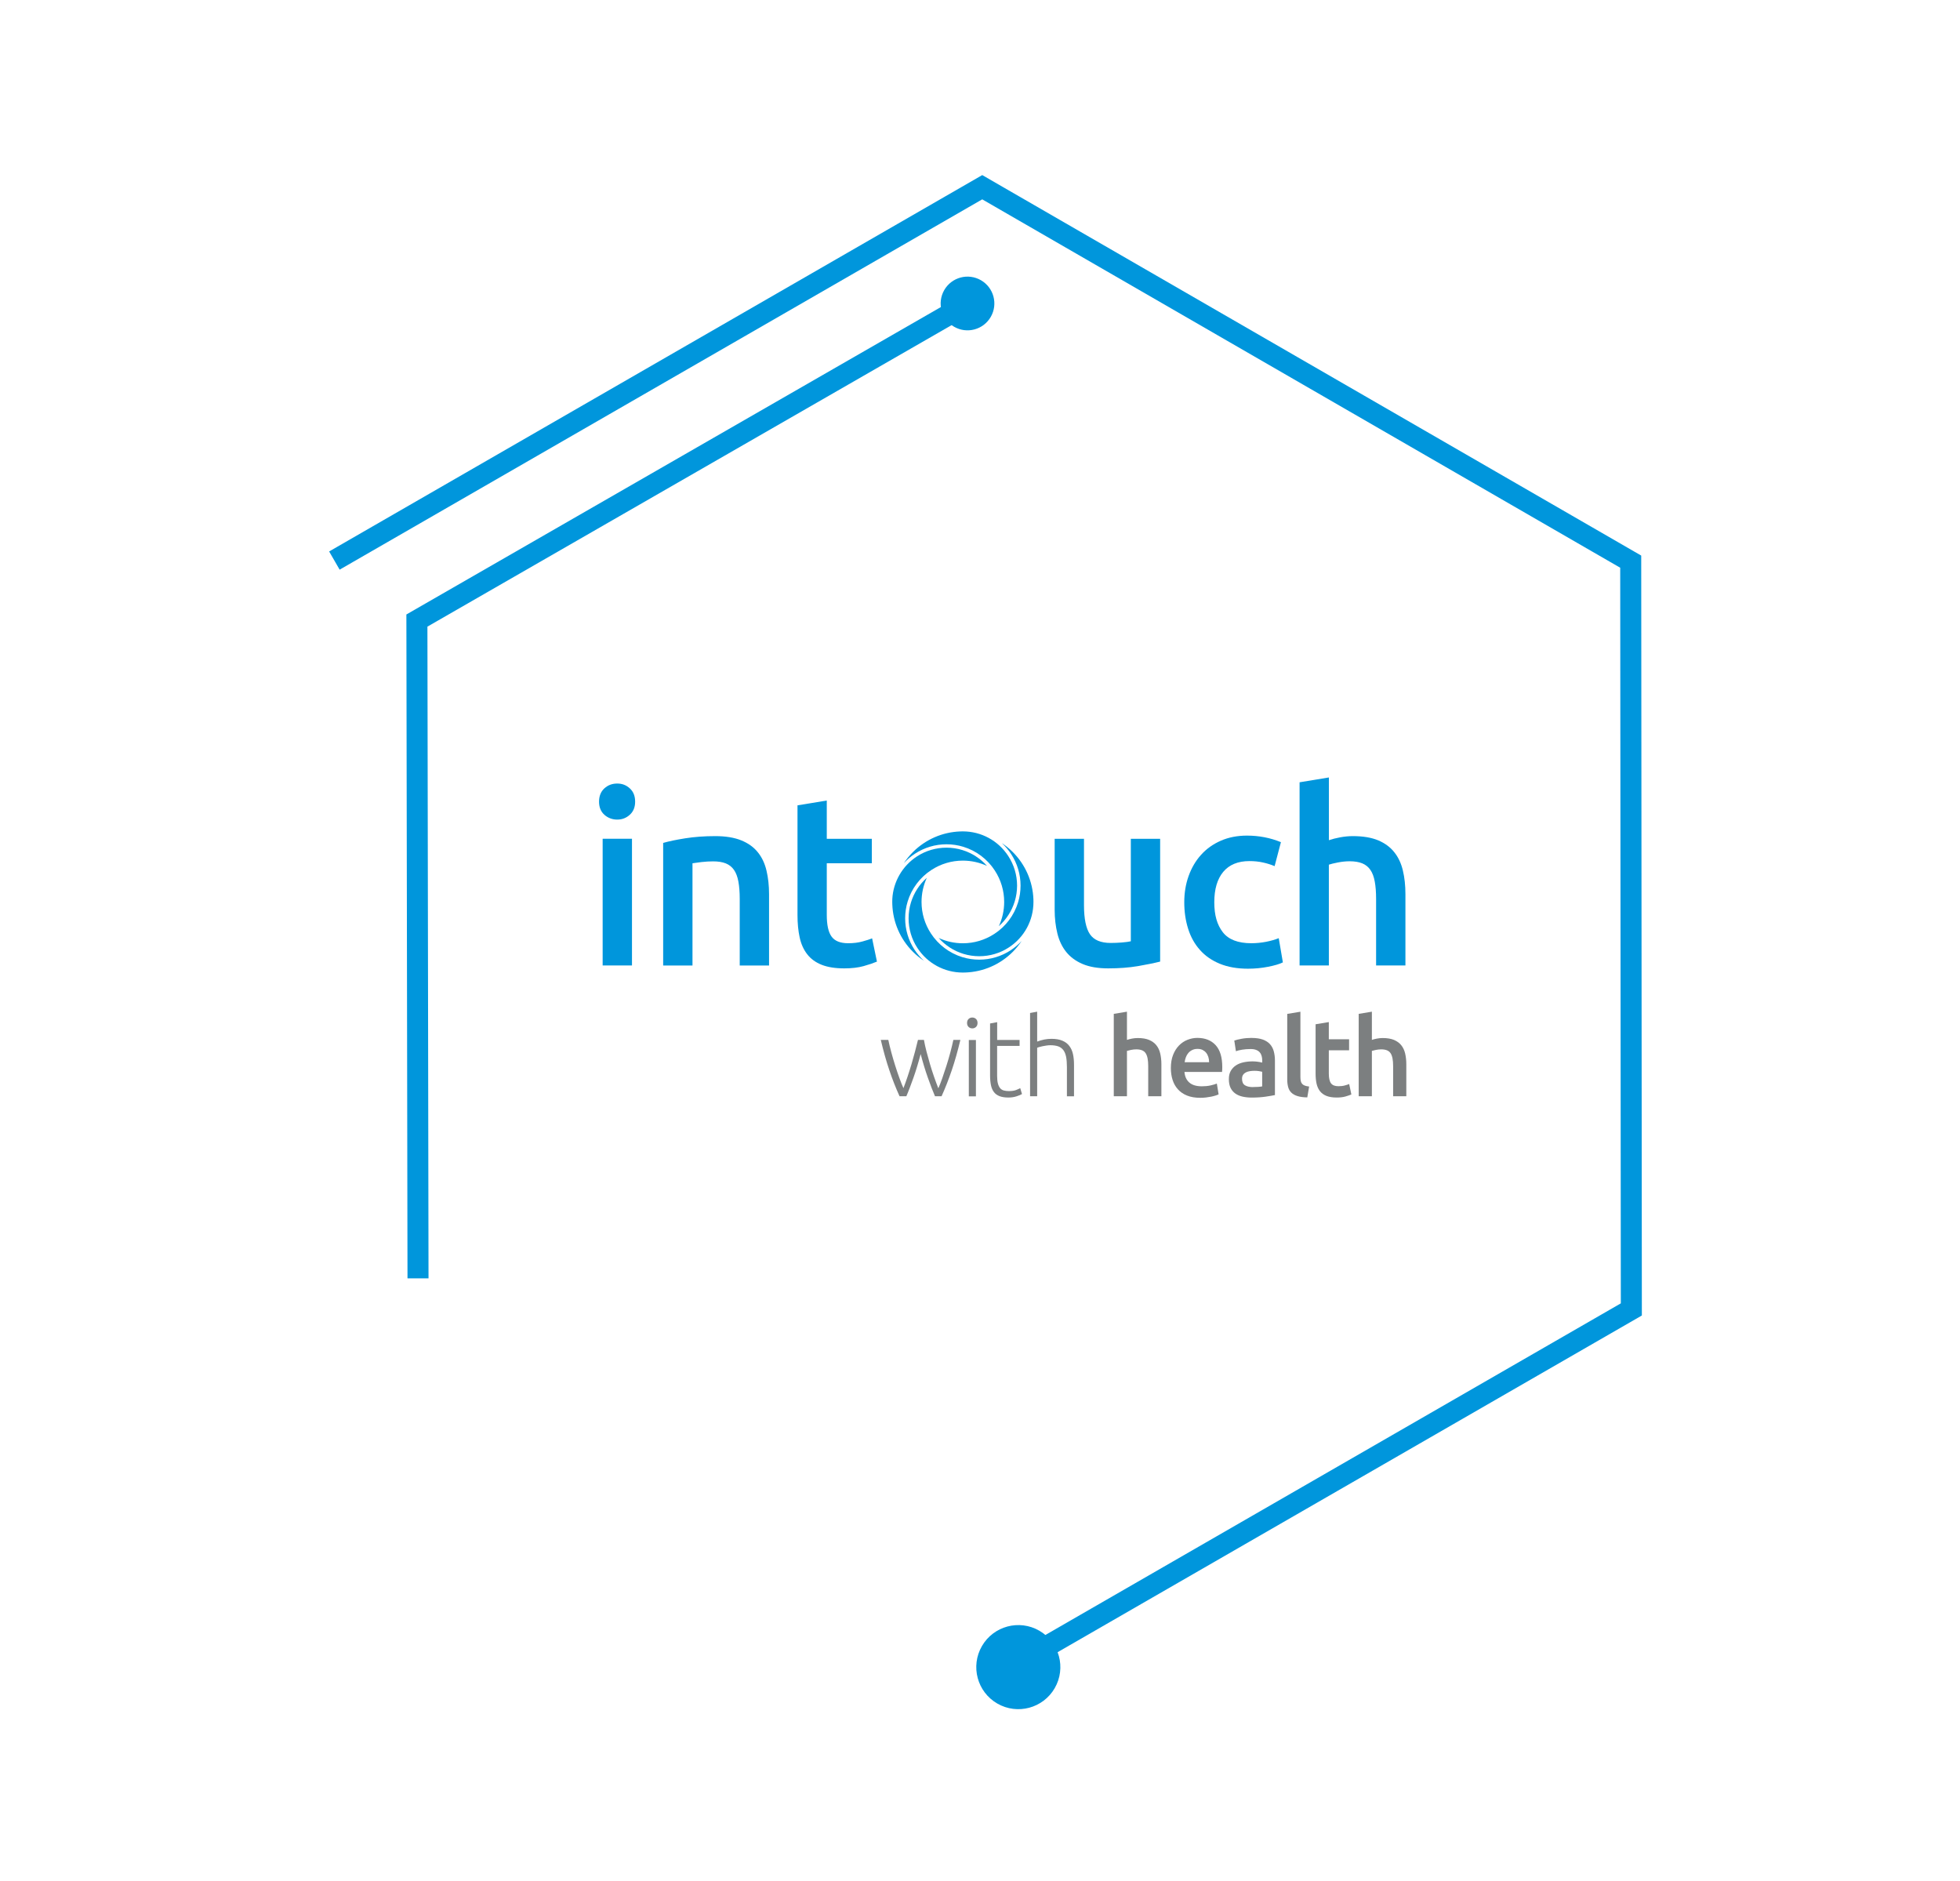 <svg width="373" height="358" viewBox="0 0 373 358" fill="none" xmlns="http://www.w3.org/2000/svg">
<path d="M187.165 320.211L310.454 249.168L310.335 106.875L186.926 35.625L63.637 106.668" stroke="#0096DC" stroke-width="4"/>
<path d="M190.792 322.43C187.922 320.773 186.939 317.103 188.596 314.233C190.252 311.364 193.922 310.38 196.792 312.037C199.662 313.694 200.645 317.364 198.988 320.233C197.331 323.103 193.662 324.086 190.792 322.43Z" fill="#0096DC" stroke="#0096DC" stroke-width="4"/>
<path d="M187.844 55.681L79.338 118.085L79.549 243.255" stroke="#0096DC" stroke-width="4"/>
<path d="M185.678 55.055C187.165 55.913 187.675 57.815 186.816 59.303C185.957 60.792 184.054 61.301 182.568 60.443C181.081 59.584 180.571 57.682 181.43 56.194C182.289 54.706 184.191 54.197 185.678 55.055Z" fill="#0096DC" stroke="#0096DC" stroke-width="4"/>
<path d="M175.833 197.888C175.956 198.576 176.115 199.318 176.318 200.095C176.522 200.872 176.742 201.667 176.981 202.48C177.219 203.292 177.475 204.087 177.749 204.873C178.023 205.659 178.297 206.4 178.57 207.089C178.809 206.568 179.056 205.923 179.321 205.173C179.586 204.422 179.851 203.628 180.116 202.789C180.381 201.95 180.628 201.111 180.857 200.254C181.087 199.398 181.272 198.612 181.431 197.879H182.765C182.262 199.989 181.723 201.905 181.131 203.645C180.54 205.385 179.895 207.036 179.188 208.599H177.934C177.723 208.114 177.511 207.566 177.272 206.966C177.043 206.365 176.804 205.72 176.566 205.04C176.318 204.352 176.089 203.636 175.859 202.886C175.63 202.135 175.418 201.367 175.206 200.572C174.994 201.367 174.782 202.135 174.552 202.886C174.323 203.645 174.093 204.36 173.846 205.049C173.599 205.738 173.369 206.374 173.139 206.974C172.91 207.575 172.698 208.114 172.486 208.599H171.188C170.481 207.036 169.828 205.385 169.245 203.645C168.653 201.905 168.115 199.98 167.62 197.879H169.051C169.201 198.612 169.395 199.406 169.625 200.254C169.854 201.102 170.102 201.95 170.366 202.78C170.631 203.619 170.896 204.413 171.17 205.155C171.444 205.906 171.691 206.542 171.93 207.063C172.194 206.374 172.459 205.632 172.724 204.846C172.989 204.06 173.236 203.257 173.475 202.462C173.705 201.658 173.925 200.863 174.137 200.086C174.34 199.3 174.526 198.567 174.694 197.879H175.859L175.833 197.888Z" fill="#7C7F80"/>
<path d="M185.723 208.617H184.372V197.896H185.723V208.617ZM186.032 194.655C186.032 194.973 185.935 195.229 185.741 195.415C185.546 195.6 185.317 195.689 185.034 195.689C184.752 195.689 184.522 195.592 184.328 195.415C184.134 195.229 184.036 194.973 184.036 194.655C184.036 194.338 184.134 194.081 184.328 193.896C184.522 193.711 184.752 193.622 185.034 193.622C185.317 193.622 185.546 193.719 185.741 193.896C185.935 194.081 186.032 194.338 186.032 194.655Z" fill="#7C7F80"/>
<path d="M189.759 197.887H194.033V199.027H189.759V204.731C189.759 205.341 189.812 205.835 189.918 206.215C190.024 206.595 190.174 206.886 190.359 207.098C190.554 207.31 190.783 207.442 191.066 207.513C191.339 207.584 191.649 207.619 191.975 207.619C192.54 207.619 193 207.557 193.344 207.425C193.688 207.292 193.962 207.169 194.157 207.063L194.492 208.184C194.298 208.308 193.962 208.449 193.477 208.608C192.991 208.767 192.47 208.846 191.896 208.846C191.234 208.846 190.677 208.758 190.227 208.59C189.776 208.414 189.414 208.158 189.149 207.804C188.876 207.451 188.69 207.01 188.584 206.489C188.478 205.968 188.417 205.341 188.417 204.625V194.753L189.768 194.505V197.905L189.759 197.887Z" fill="#7C7F80"/>
<path d="M196.029 208.608V192.757L197.38 192.51V198.197C197.821 198.029 198.272 197.905 198.731 197.808C199.19 197.72 199.64 197.676 200.1 197.676C200.93 197.676 201.619 197.79 202.175 198.029C202.731 198.267 203.173 198.594 203.5 199.035C203.835 199.468 204.065 199.989 204.197 200.599C204.33 201.208 204.391 201.879 204.391 202.612V208.608H203.04V203.045C203.04 202.285 202.987 201.641 202.89 201.12C202.784 200.59 202.616 200.166 202.369 199.83C202.122 199.503 201.804 199.265 201.407 199.115C201 198.974 200.497 198.894 199.897 198.894C199.658 198.894 199.411 198.912 199.137 198.956C198.863 199 198.616 199.044 198.378 199.088C198.139 199.141 197.936 199.194 197.742 199.247C197.548 199.3 197.433 199.345 197.38 199.371V208.599H196.029V208.608Z" fill="#7C7F80"/>
<path d="M211.959 208.608V192.925L214.467 192.51V197.879C214.741 197.781 215.068 197.702 215.43 197.631C215.801 197.561 216.163 197.525 216.525 197.525C217.399 197.525 218.115 197.649 218.689 197.887C219.263 198.135 219.722 198.47 220.066 198.903C220.411 199.336 220.658 199.857 220.799 200.466C220.94 201.075 221.02 201.755 221.02 202.497V208.599H218.512V202.895C218.512 202.312 218.477 201.817 218.397 201.411C218.318 201.005 218.194 200.669 218.026 200.413C217.85 200.157 217.62 199.972 217.329 199.857C217.037 199.742 216.675 199.68 216.251 199.68C215.924 199.68 215.58 199.715 215.236 199.786C214.891 199.857 214.635 199.919 214.467 199.972V208.599H211.959V208.608Z" fill="#7C7F80"/>
<path d="M230.098 202.117C230.098 201.773 230.054 201.446 229.957 201.137C229.86 200.828 229.718 200.554 229.533 200.325C229.347 200.095 229.118 199.919 228.853 199.786C228.579 199.654 228.261 199.592 227.89 199.592C227.519 199.592 227.166 199.662 226.875 199.813C226.583 199.954 226.336 200.148 226.142 200.378C225.939 200.616 225.789 200.881 225.674 201.19C225.559 201.49 225.488 201.808 225.444 202.126H230.107L230.098 202.117ZM222.822 203.239C222.822 202.285 222.963 201.446 223.245 200.731C223.528 200.016 223.908 199.415 224.376 198.938C224.844 198.461 225.382 198.099 225.992 197.861C226.601 197.623 227.219 197.499 227.855 197.499C229.347 197.499 230.513 197.967 231.352 198.885C232.191 199.813 232.606 201.199 232.606 203.036C232.606 203.168 232.606 203.327 232.597 203.504C232.597 203.68 232.58 203.831 232.562 203.972H225.409C225.48 204.846 225.789 205.517 226.336 205.994C226.884 206.471 227.678 206.709 228.712 206.709C229.321 206.709 229.877 206.656 230.381 206.542C230.884 206.427 231.281 206.312 231.573 206.188L231.908 208.246C231.767 208.317 231.582 208.387 231.334 208.467C231.096 208.546 230.813 208.608 230.504 208.679C230.195 208.74 229.86 208.793 229.498 208.838C229.136 208.882 228.773 208.899 228.403 208.899C227.449 208.899 226.619 208.758 225.912 208.476C225.206 208.193 224.623 207.796 224.173 207.292C223.713 206.789 223.378 206.197 223.157 205.508C222.936 204.82 222.822 204.078 222.822 203.257" fill="#7C7F80"/>
<path d="M238.434 206.851C239.211 206.851 239.794 206.807 240.2 206.727V203.945C240.059 203.901 239.864 203.866 239.599 203.822C239.334 203.778 239.052 203.76 238.725 203.76C238.451 203.76 238.169 203.778 237.886 203.822C237.604 203.866 237.348 203.937 237.118 204.051C236.888 204.166 236.712 204.316 236.57 204.519C236.429 204.722 236.367 204.97 236.367 205.279C236.367 205.87 236.553 206.286 236.924 206.515C237.295 206.745 237.807 206.86 238.434 206.86M238.231 197.508C239.061 197.508 239.758 197.614 240.324 197.817C240.889 198.029 241.348 198.311 241.683 198.691C242.019 199.062 242.266 199.521 242.408 200.051C242.549 200.581 242.628 201.164 242.628 201.799V208.378C242.24 208.458 241.657 208.564 240.871 208.679C240.094 208.793 239.211 208.855 238.231 208.855C237.577 208.855 236.985 208.793 236.447 208.67C235.908 208.546 235.449 208.343 235.069 208.069C234.689 207.796 234.389 207.434 234.177 206.992C233.965 206.55 233.859 206.003 233.859 205.349C233.859 204.696 233.983 204.201 234.221 203.778C234.469 203.345 234.795 203 235.21 202.727C235.626 202.453 236.102 202.268 236.65 202.144C237.197 202.029 237.763 201.967 238.363 201.967C238.637 201.967 238.928 201.985 239.237 202.02C239.546 202.056 239.864 202.117 240.209 202.197V201.782C240.209 201.49 240.173 201.217 240.103 200.952C240.032 200.687 239.917 200.457 239.741 200.254C239.573 200.051 239.343 199.901 239.052 199.786C238.769 199.671 238.416 199.618 237.983 199.618C237.401 199.618 236.871 199.662 236.385 199.742C235.899 199.821 235.511 199.919 235.202 200.033L234.893 198.002C235.21 197.887 235.67 197.781 236.279 197.667C236.888 197.552 237.542 197.499 238.231 197.499" fill="#7C7F80"/>
<path d="M248.784 208.82C248.033 208.811 247.415 208.723 246.929 208.573C246.435 208.423 246.046 208.202 245.755 207.919C245.464 207.637 245.26 207.283 245.146 206.86C245.031 206.436 244.969 205.959 244.969 205.42V192.933L247.477 192.518V204.943C247.477 205.243 247.503 205.5 247.548 205.712C247.592 205.915 247.68 206.091 247.804 206.241C247.927 206.383 248.095 206.497 248.316 206.577C248.528 206.656 248.802 206.709 249.137 206.754L248.784 208.829V208.82Z" fill="#7C7F80"/>
<path d="M250.374 194.903L252.882 194.488V197.764H256.741V199.857H252.882V204.272C252.882 205.146 253.023 205.764 253.297 206.135C253.57 206.506 254.047 206.692 254.71 206.692C255.169 206.692 255.566 206.648 255.919 206.55C256.273 206.453 256.555 206.365 256.758 206.277L257.173 208.264C256.882 208.387 256.502 208.52 256.034 208.652C255.566 208.785 255.01 208.846 254.374 208.846C253.597 208.846 252.952 208.74 252.431 208.537C251.91 208.325 251.504 208.025 251.195 207.637C250.895 207.239 250.674 206.762 250.55 206.206C250.427 205.65 250.365 205.005 250.365 204.29V194.894L250.374 194.903Z" fill="#7C7F80"/>
<path d="M258.569 208.608V192.925L261.077 192.51V197.879C261.35 197.781 261.677 197.702 262.039 197.631C262.41 197.561 262.772 197.525 263.134 197.525C264.008 197.525 264.724 197.649 265.298 197.887C265.872 198.135 266.331 198.47 266.675 198.903C267.02 199.336 267.267 199.857 267.408 200.466C267.549 201.075 267.629 201.755 267.629 202.497V208.599H265.121V202.895C265.121 202.312 265.086 201.817 265.006 201.411C264.927 201.005 264.803 200.669 264.635 200.413C264.459 200.157 264.229 199.972 263.938 199.857C263.646 199.742 263.284 199.68 262.86 199.68C262.534 199.68 262.189 199.715 261.845 199.786C261.5 199.857 261.244 199.919 261.077 199.972V208.599H258.569V208.608Z" fill="#7C7F80"/>
<path d="M120.27 183.714H114.689V159.606H120.27V183.714ZM120.87 152.55C120.87 153.592 120.535 154.422 119.855 155.041C119.175 155.659 118.38 155.959 117.462 155.959C116.543 155.959 115.696 155.65 115.016 155.041C114.336 154.431 114 153.592 114 152.55C114 151.508 114.336 150.634 115.016 150.016C115.696 149.398 116.508 149.098 117.462 149.098C118.415 149.098 119.184 149.407 119.855 150.016C120.535 150.634 120.87 151.473 120.87 152.55Z" fill="#0096DC"/>
<path d="M126.222 160.392C127.299 160.083 128.694 159.792 130.416 159.518C132.138 159.244 134.046 159.103 136.13 159.103C138.099 159.103 139.742 159.377 141.057 159.906C142.382 160.445 143.433 161.196 144.21 162.167C144.996 163.13 145.552 164.304 145.87 165.673C146.197 167.042 146.356 168.543 146.356 170.168V183.723H140.775V171.042C140.775 169.753 140.687 168.658 140.519 167.748C140.351 166.839 140.077 166.106 139.689 165.54C139.3 164.975 138.779 164.56 138.126 164.295C137.463 164.03 136.66 163.907 135.706 163.907C135 163.907 134.258 163.951 133.489 164.039C132.721 164.136 132.156 164.207 131.785 164.269V183.723H126.204V160.401L126.222 160.392Z" fill="#0096DC"/>
<path d="M151.76 153.248L157.341 152.33V159.615H165.915V164.269H157.341V174.089C157.341 176.022 157.65 177.409 158.268 178.239C158.877 179.069 159.928 179.484 161.403 179.484C162.418 179.484 163.319 179.378 164.105 179.157C164.891 178.945 165.509 178.742 165.968 178.557L166.887 182.981C166.242 183.255 165.394 183.546 164.352 183.838C163.31 184.129 162.074 184.27 160.661 184.27C158.939 184.27 157.509 184.041 156.352 183.582C155.204 183.122 154.285 182.451 153.614 181.577C152.934 180.703 152.457 179.643 152.184 178.398C151.91 177.153 151.769 175.731 151.769 174.133V153.248H151.76Z" fill="#0096DC"/>
<path d="M220.764 182.981C219.687 183.255 218.291 183.537 216.569 183.838C214.847 184.129 212.958 184.27 210.9 184.27C208.966 184.27 207.341 183.997 206.034 183.44C204.727 182.884 203.685 182.116 202.899 181.135C202.113 180.155 201.557 178.981 201.222 177.612C200.886 176.243 200.709 174.742 200.709 173.117V159.615H206.29V172.243C206.29 174.821 206.67 176.667 207.421 177.771C208.171 178.875 209.487 179.431 211.368 179.431C212.048 179.431 212.755 179.405 213.514 179.343C214.265 179.281 214.83 179.202 215.201 179.113V159.615H220.782V182.99L220.764 182.981Z" fill="#0096DC"/>
<path d="M225.373 171.687C225.373 169.903 225.647 168.234 226.203 166.688C226.76 165.134 227.546 163.792 228.579 162.653C229.603 161.514 230.857 160.622 232.332 159.977C233.807 159.332 235.467 159.006 237.312 159.006C239.591 159.006 241.737 159.421 243.768 160.251L242.567 164.816C241.922 164.543 241.189 164.304 240.377 164.127C239.564 163.942 238.699 163.854 237.772 163.854C235.59 163.854 233.93 164.543 232.791 165.902C231.652 167.271 231.087 169.196 231.087 171.687C231.087 174.177 231.625 175.978 232.703 177.382C233.78 178.778 235.59 179.484 238.143 179.484C239.096 179.484 240.032 179.387 240.96 179.21C241.878 179.025 242.682 178.795 243.353 178.522L244.139 183.131C243.52 183.44 242.593 183.714 241.348 183.961C240.103 184.209 238.823 184.332 237.498 184.332C235.44 184.332 233.648 184.014 232.129 183.387C230.61 182.76 229.347 181.886 228.349 180.756C227.351 179.634 226.601 178.301 226.115 176.747C225.621 175.192 225.373 173.515 225.373 171.695" fill="#0096DC"/>
<path d="M247.318 183.714V148.859L252.899 147.941V159.88C253.517 159.668 254.233 159.482 255.045 159.332C255.857 159.182 256.67 159.103 257.465 159.103C259.399 159.103 261.006 159.377 262.277 159.906C263.549 160.445 264.573 161.196 265.342 162.167C266.11 163.13 266.658 164.295 266.975 165.646C267.302 166.997 267.461 168.508 267.461 170.159V183.714H261.88V171.033C261.88 169.744 261.792 168.64 261.624 167.739C261.456 166.83 261.182 166.097 260.794 165.532C260.405 164.966 259.893 164.551 259.249 164.286C258.604 164.022 257.8 163.889 256.855 163.889C256.122 163.889 255.363 163.969 254.595 164.119C253.826 164.269 253.261 164.41 252.89 164.534V183.714H247.309H247.318Z" fill="#0096DC"/>
<path d="M194.439 179.043C193.821 179.714 193.115 180.314 192.337 180.826C190.554 181.992 188.487 182.61 186.35 182.61C185.255 182.61 184.178 182.451 183.145 182.133C180.69 181.383 178.57 179.784 177.157 177.621C175.992 175.837 175.374 173.771 175.374 171.634C175.374 170.035 175.718 168.472 176.38 167.033C174.967 168.287 173.916 169.912 173.36 171.731C173.06 172.702 172.91 173.718 172.91 174.751C172.91 176.755 173.484 178.707 174.579 180.376C176.495 183.317 179.727 185.065 183.224 185.065C183.365 185.065 183.524 185.065 183.701 185.056C187.11 184.942 190.315 183.546 192.726 181.136C193.371 180.491 193.936 179.793 194.43 179.051" fill="#0096DC"/>
<path d="M174.041 180.729C172.875 178.946 172.257 176.879 172.257 174.742C172.257 173.647 172.416 172.57 172.734 171.536C173.484 169.082 175.083 166.953 177.246 165.549C179.03 164.384 181.096 163.765 183.233 163.765C184.832 163.765 186.395 164.11 187.834 164.772C186.58 163.359 184.955 162.308 183.136 161.752C182.165 161.452 181.149 161.302 180.125 161.302C178.12 161.302 176.169 161.876 174.491 162.971C171.727 164.772 169.978 167.81 169.811 171.086C169.811 171.263 169.802 171.439 169.802 171.616C169.802 171.757 169.802 171.907 169.811 172.093C169.934 175.502 171.321 178.707 173.74 181.118C174.385 181.763 175.083 182.328 175.824 182.822C175.153 182.204 174.553 181.498 174.041 180.72" fill="#0096DC"/>
<path d="M172.036 164.225C172.654 163.545 173.36 162.944 174.137 162.441C175.921 161.275 177.987 160.657 180.125 160.657C181.22 160.657 182.297 160.816 183.33 161.134C185.785 161.884 187.913 163.483 189.317 165.646C190.483 167.43 191.101 169.497 191.101 171.634C191.101 173.232 190.757 174.795 190.086 176.234C191.499 174.98 192.549 173.356 193.106 171.536C193.406 170.556 193.556 169.541 193.556 168.525C193.556 166.521 192.973 164.569 191.878 162.891C189.962 159.951 186.73 158.202 183.233 158.202C183.101 158.202 182.95 158.202 182.774 158.211C179.374 158.326 176.177 159.712 173.758 162.114C173.104 162.768 172.521 163.474 172.027 164.225" fill="#0096DC"/>
<path d="M192.435 162.529C193.6 164.313 194.218 166.379 194.218 168.516C194.218 169.611 194.059 170.689 193.742 171.722C192.991 174.177 191.393 176.305 189.229 177.709C187.445 178.875 185.37 179.493 183.242 179.493C181.643 179.493 180.08 179.149 178.641 178.486C179.895 179.899 181.52 180.95 183.339 181.506C184.31 181.807 185.335 181.957 186.359 181.957C188.364 181.957 190.315 181.383 191.984 180.288C194.925 178.372 196.673 175.139 196.673 171.642C196.673 171.457 196.673 171.272 196.665 171.104C196.532 167.704 195.128 164.516 192.717 162.114C192.081 161.478 191.393 160.922 190.66 160.436C191.331 161.054 191.931 161.761 192.443 162.538" fill="#0096DC"/>
</svg>
